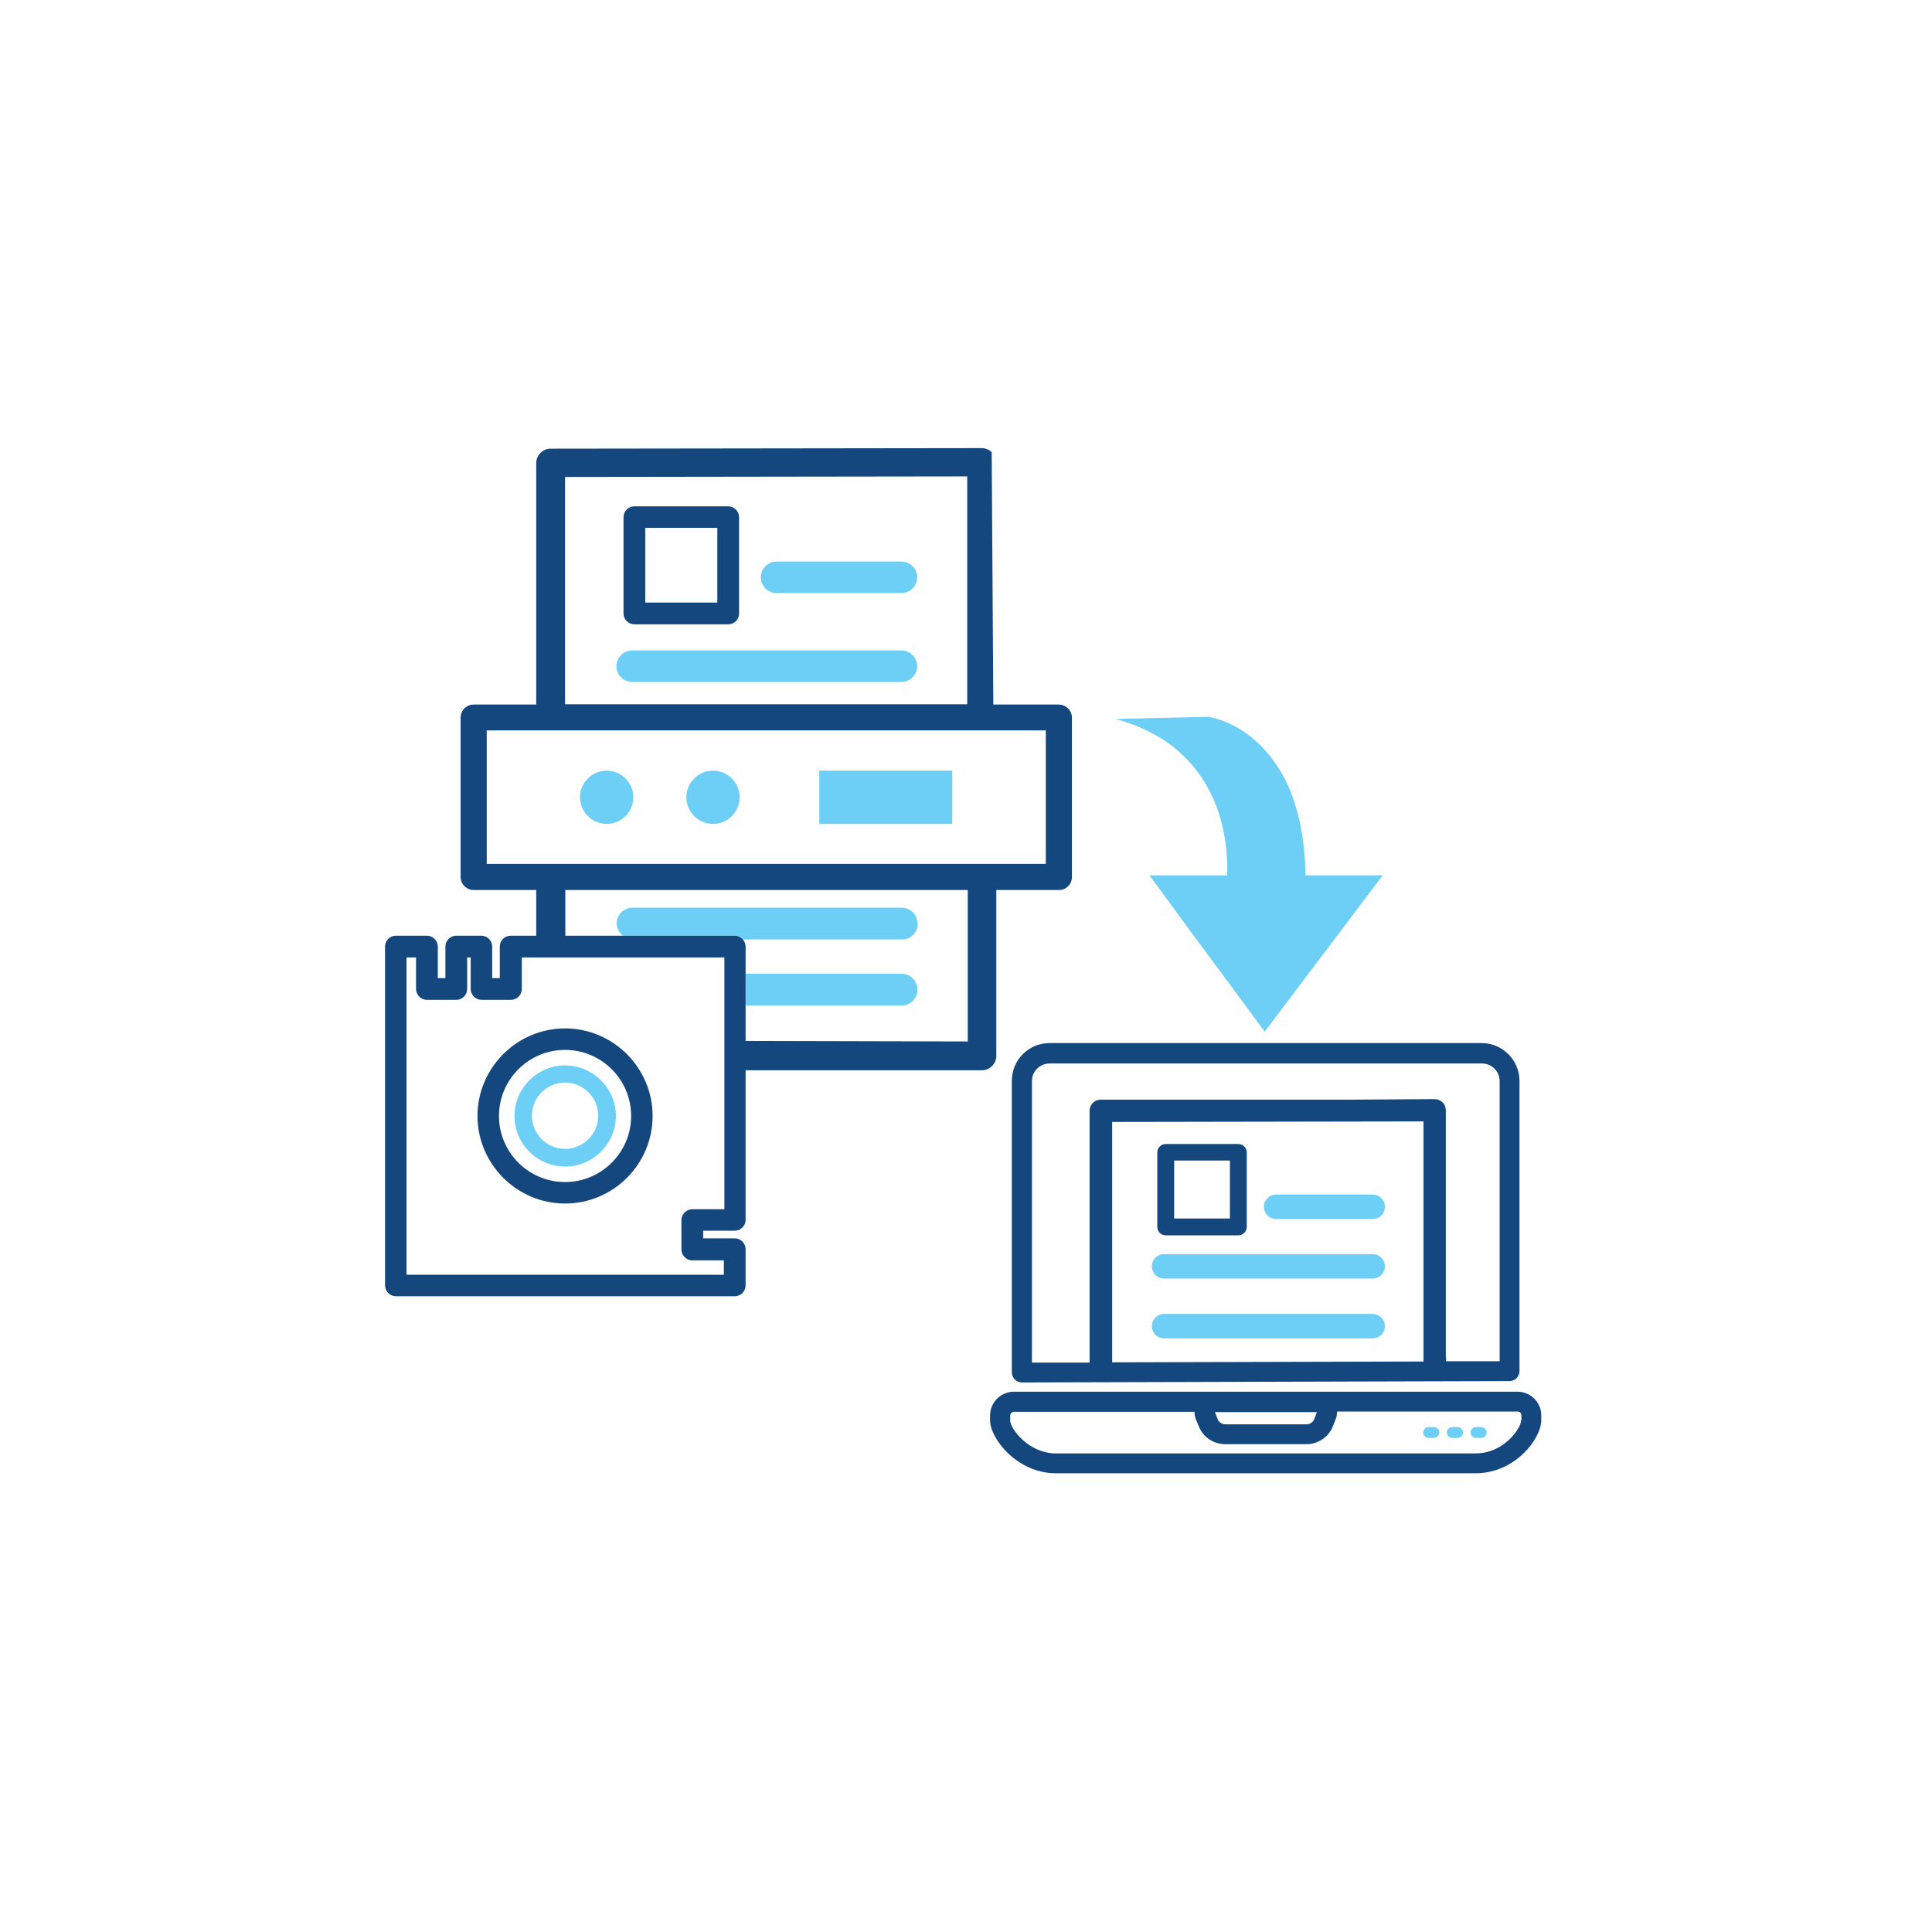 <?xml version="1.0" encoding="UTF-8"?>
<svg id="ICONS" xmlns="http://www.w3.org/2000/svg" viewBox="0 0 71.05 71.05">
  <defs>
    <style>
      .cls-1 {
        fill: #14477d;
      }

      .cls-2 {
        fill: #6dcff6;
      }
    </style>
  </defs>
  <path class="cls-2" d="m52.73,52.48h-.19c-.11,0-.2.09-.2.2s.09.2.2.2h.19c.11,0,.2-.09.2-.2s-.09-.2-.2-.2"/>
  <path class="cls-2" d="m53.6,52.48h-.19c-.11,0-.2.09-.2.2s.09.2.2.2h.19c.11,0,.2-.09.2-.2s-.09-.2-.2-.2"/>
  <path class="cls-2" d="m54.47,52.48h-.19c-.11,0-.2.09-.2.2s.09.2.2.2h.19c.11,0,.2-.09.2-.2,0-.11-.09-.2-.2-.2"/>
  <path class="cls-1" d="m37.58,50.84h0l17.93-.05c.2,0,.37-.16.37-.37v-10.67c0-.76-.62-1.39-1.39-1.39h-15.9c-.76,0-1.38.62-1.38,1.39v10.72c0,.1.04.19.11.26.07.07.16.11.26.11m14.77-.77l-11.45.03v-8.84l11.45-.02v8.82Zm.82-.16v-9.08c0-.11-.04-.22-.12-.29-.08-.08-.18-.12-.29-.12h0l-3.07.02h-9.21c-.23,0-.41.18-.41.41v9.26h-2.12v-10.35c0-.36.29-.65.65-.65h15.9c.36,0,.65.29.65.65v10.3h-1.97s0-.15,0-.15Z"/>
  <path class="cls-1" d="m55.8,51.18h-18.51c-.48,0-.88.39-.88.87v.18c0,.68,1,1.95,2.42,1.95h15.43c1.47,0,2.42-1.28,2.42-1.95v-.18c0-.48-.39-.87-.88-.87m-7.37.75l-.1.26c-.04.11-.16.19-.28.19h-2.99c-.12,0-.24-.08-.28-.19l-.1-.26h3.76Zm7.51.31c0,.26-.61,1.21-1.68,1.21h-15.43c-1,0-1.68-.91-1.68-1.21v-.18c0-.07.06-.14.14-.14h6.64c0,.1.01.19.05.28l.11.26c.15.39.54.65.97.65h2.99c.42,0,.81-.26.97-.66l.1-.26c.04-.09.05-.19.05-.28h6.64c.08,0,.14.06.14.14v.18Z"/>
  <path class="cls-2" d="m50.48,49.22h-7.67c-.25,0-.45-.2-.45-.45s.2-.45.45-.45h7.67c.25,0,.45.2.45.45s-.2.45-.45.45"/>
  <path class="cls-2" d="m50.48,47.02h-7.67c-.25,0-.45-.2-.45-.45s.2-.45.45-.45h7.67c.25,0,.45.2.45.45s-.2.45-.45.45"/>
  <path class="cls-2" d="m50.48,44.83h-3.55c-.25,0-.45-.2-.45-.45s.2-.45.45-.45h3.55c.25,0,.45.2.45.45s-.2.45-.45.45"/>
  <path class="cls-1" d="m45.54,45.43h-2.67c-.17,0-.31-.14-.31-.31v-2.74c0-.17.14-.31.31-.31h2.67c.17,0,.31.14.31.31v2.74c0,.17-.14.31-.31.31m-2.36-.62h2.05v-2.13h-2.05v2.13Z"/>
  <path class="cls-2" d="m44.48,26.36l-3.45.08c.7.19,1.27.46,1.76.77.74.49,1.25,1.09,1.6,1.71.72,1.27.76,2.63.74,3.27h-2.86l.21.29.08.1,1.3,1.78.53.71,2.12,2.87,4.34-5.75h-2.84c-.02-1.43-.29-2.52-.65-3.32-.44-.94-1.02-1.54-1.54-1.91-.72-.51-1.35-.59-1.35-.59"/>
  <path class="cls-2" d="m22.31,28.34c-.54,0-.98.44-.98.98s.44.98.98.98.98-.44.98-.98-.44-.98-.98-.98"/>
  <path class="cls-2" d="m26.22,28.34c-.54,0-.98.44-.98.98s.44.98.98.98.98-.44.98-.98-.44-.98-.98-.98"/>
  <rect class="cls-2" x="30.13" y="28.34" width="4.89" height="1.96"/>
  <g>
    <path class="cls-2" d="m33.74,33.96c0-.32-.26-.58-.58-.58h-9.9c-.32,0-.58.26-.58.58,0,.18.09.34.23.45h4.12c.12,0,.22.05.29.14h5.85c.32,0,.58-.26.58-.58Z"/>
    <path class="cls-2" d="m33.74,36.39c0-.32-.26-.58-.58-.58h-5.74v1.17h5.74c.32,0,.58-.26.58-.58Z"/>
    <path class="cls-1" d="m38.94,25.91h-2.41l-.06-9.28c-.1-.1-.23-.15-.37-.15h0l-15.85.02c-.29,0-.53.24-.53.53v8.88h-2.3c-.26,0-.48.21-.48.48v5.86c0,.27.22.48.48.48h2.3v.13s0,1.42,0,1.42v.13h-.94c-.22,0-.4.18-.4.4v1.16h-.28v-1.16c0-.22-.18-.4-.4-.4h-.92c-.22,0-.4.18-.4.4v1.16h-.28v-1.16c0-.22-.18-.4-.4-.4h-1.14c-.22,0-.4.18-.4.4v12.46c0,.22.18.4.4.4h12.46c.22,0,.4-.18.4-.4v-1.33c0-.22-.18-.4-.4-.4h-1.16v-.28h1.16c.22,0,.4-.18.4-.4v-5.5h.2s8.49,0,8.49,0c.29,0,.53-.24.53-.53v-6.1h2.3c.27,0,.48-.21.48-.48v-5.86c0-.26-.21-.47-.47-.48Zm-18.16-.82v-7.55l14.79-.02v8.38h-14.79v-.82Zm5.84,19.38h-1.16c-.22,0-.4.18-.4.4v1.08c0,.22.18.4.4.4h1.16v.53h-11.67v-11.67h.35v1.16c0,.22.18.4.4.4h1.08c.22,0,.4-.18.4-.4v-1.16h.13v1.16c0,.22.18.4.4.4h1.08c.22,0,.4-.18.4-.4v-1.16h7.45v9.27Zm8.95-6.17l-8.15-.02v-3.47c0-.1-.04-.19-.1-.26-.07-.08-.18-.14-.29-.14h-6.24v-1.68s14.8,0,14.8,0v5.57Zm2.89-6.53h-20.56v-4.91h20.56v4.91Z"/>
  </g>
  <path class="cls-2" d="m33.15,25.08h-9.9c-.32,0-.58-.26-.58-.58s.26-.58.58-.58h9.9c.32,0,.58.26.58.58s-.26.58-.58.58"/>
  <path class="cls-2" d="m33.15,21.81h-4.59c-.32,0-.58-.26-.58-.58s.26-.58.58-.58h4.59c.32,0,.58.26.58.58s-.26.58-.58.58"/>
  <path class="cls-1" d="m26.78,22.96h-3.45c-.22,0-.4-.18-.4-.4v-3.54c0-.22.18-.4.4-.4h3.45c.22,0,.4.18.4.4v3.54c0,.22-.18.4-.4.4m-3.05-.8h2.65v-2.75h-2.65v2.75Z"/>
  <path class="cls-1" d="m20.78,44.26c1.78,0,3.22-1.45,3.22-3.22s-1.45-3.22-3.22-3.22-3.22,1.45-3.22,3.22,1.45,3.22,3.22,3.22m-2.43-3.22c0-1.34,1.09-2.43,2.43-2.43s2.43,1.09,2.43,2.43-1.09,2.43-2.43,2.43-2.43-1.09-2.43-2.43"/>
  <path class="cls-2" d="m20.78,42.9c-1.03,0-1.86-.84-1.86-1.86s.84-1.86,1.86-1.86,1.87.84,1.87,1.86-.84,1.86-1.87,1.86m0-3.09c-.67,0-1.22.55-1.22,1.22s.55,1.22,1.22,1.22,1.22-.55,1.22-1.22-.55-1.22-1.22-1.22"/>
</svg>